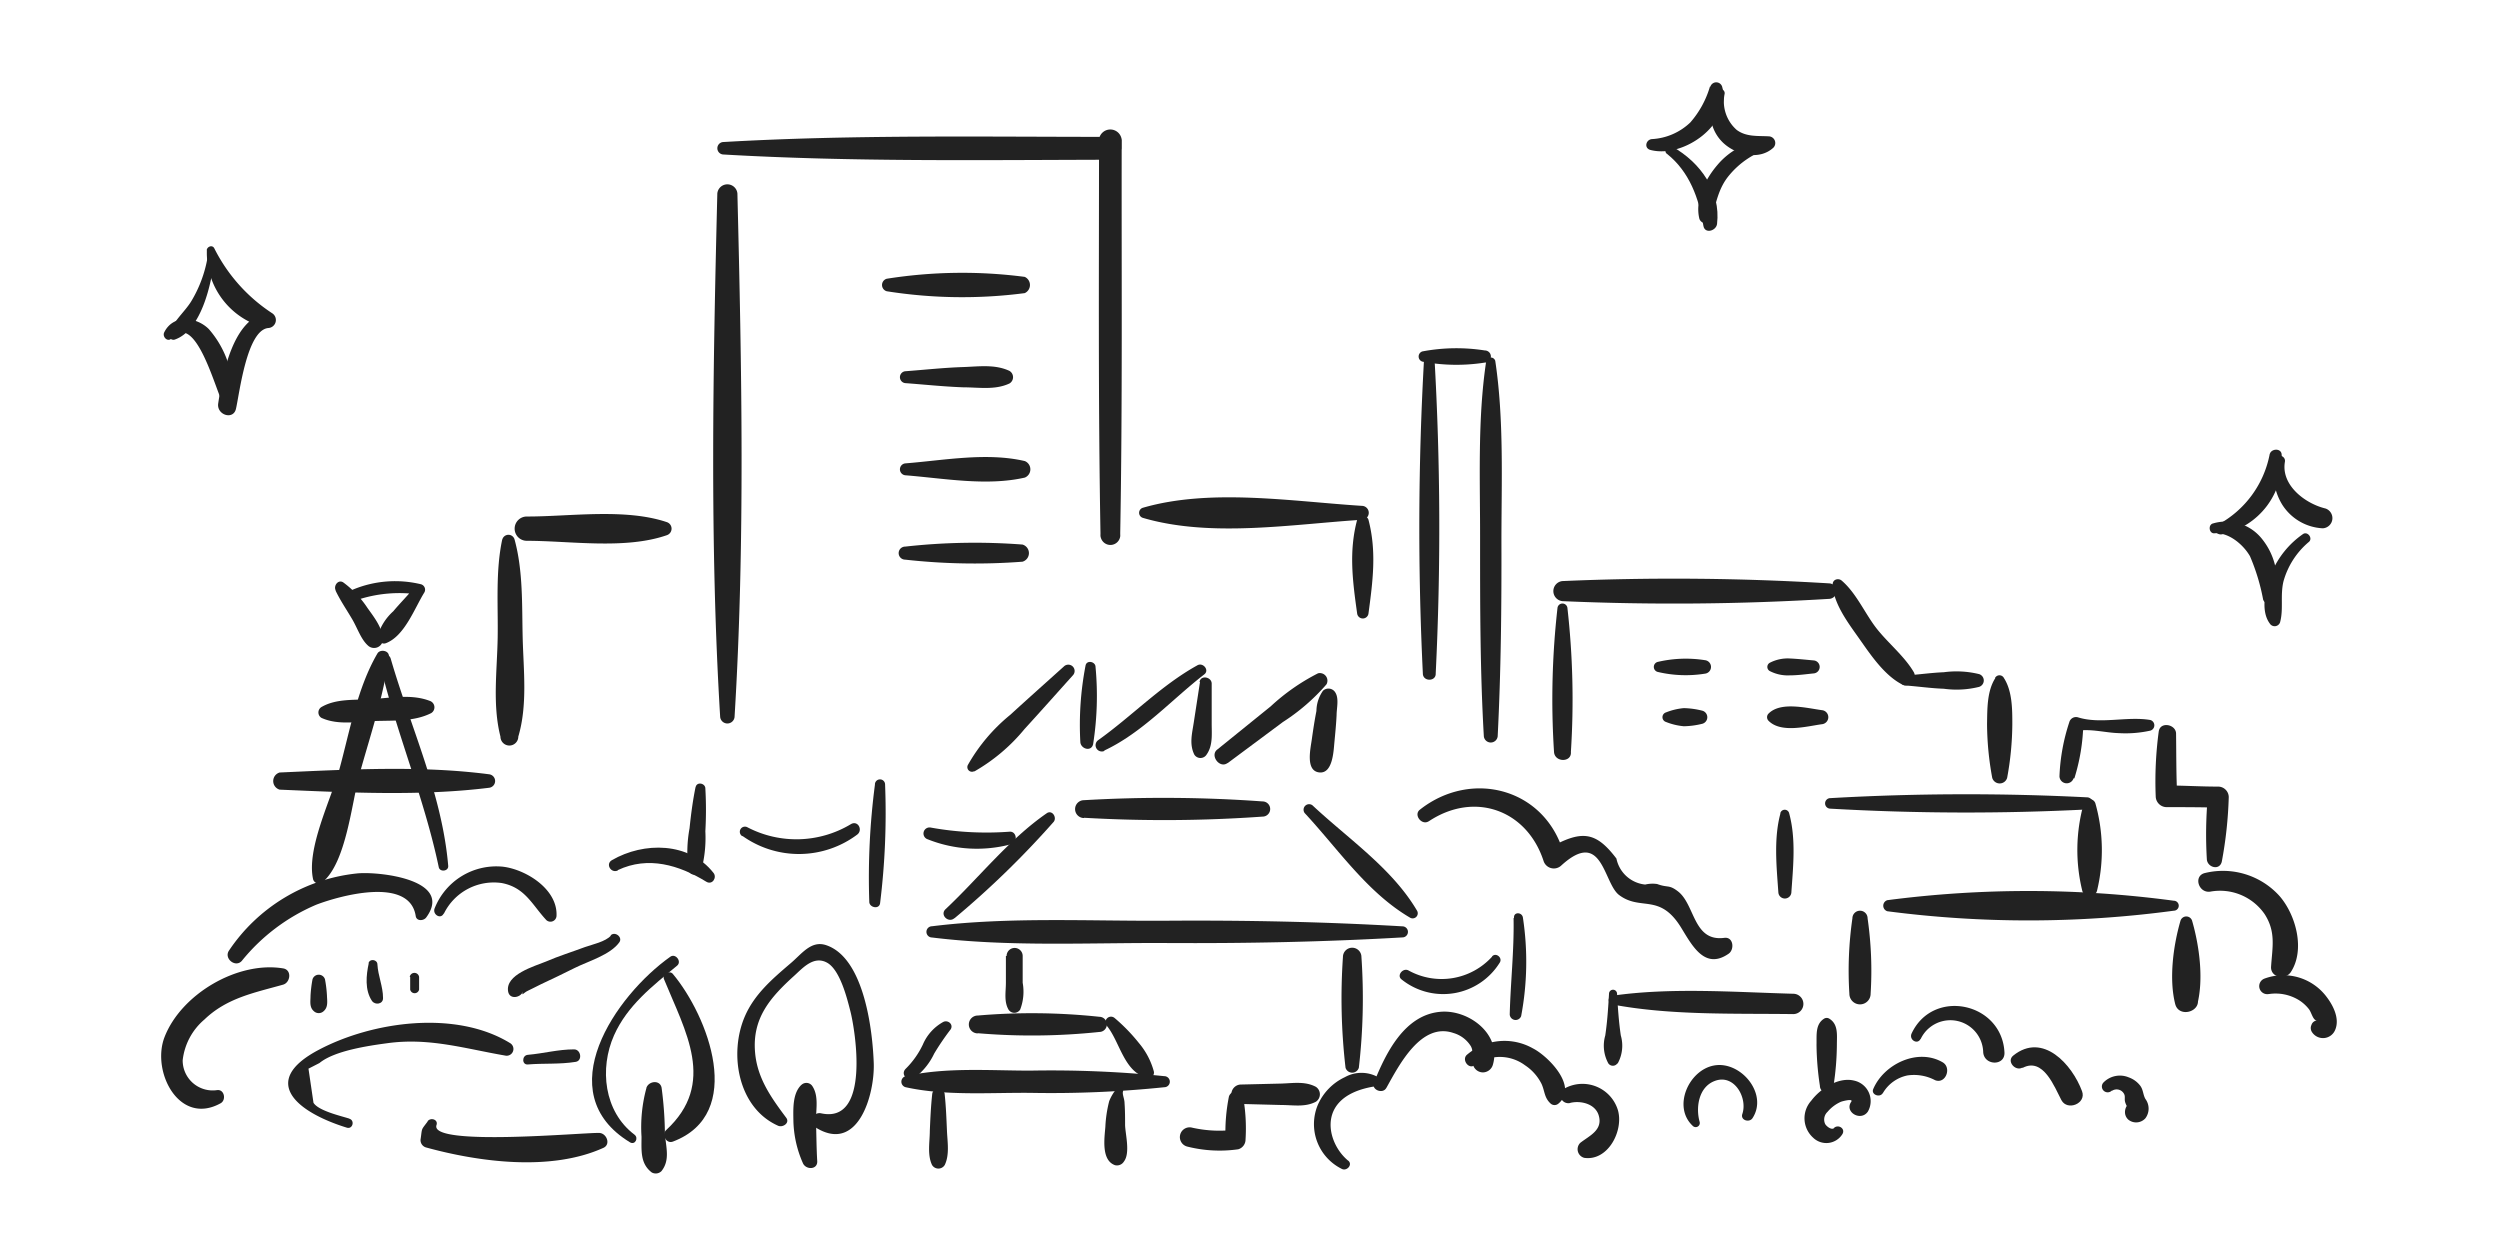 <svg id="レイヤー_4" data-name="レイヤー 4" xmlns="http://www.w3.org/2000/svg" width="280" height="140" viewBox="0 0 280 140"><defs><style>.cls-1{fill:#222;}</style></defs><title>about_img01</title><path class="cls-1" d="M80.34,21.67c-.48,19.49-.86,39.17.32,58.64a.81.81,0,0,0,1.61,0c1.19-19.47.8-39.15.32-58.64a1.13,1.13,0,0,0-2.25,0Z"/><path class="cls-1" d="M104.39,105c8.67,1.07,17.62.57,26.34.62s17.55-.12,26.34-.63a.62.62,0,0,0,0-1.24c-8.79-.51-17.53-.69-26.34-.63s-17.67-.45-26.34.62a.63.63,0,0,0,0,1.26Z"/><path class="cls-1" d="M106.91,102.84A101.54,101.54,0,0,0,118,92.06c.41-.48-.13-1.36-.73-1C113,94,109.61,98.35,105.9,101.83c-.67.64.33,1.6,1,1Z"/><path class="cls-1" d="M158.71,102c-2.8-4.76-7.74-8.08-11.71-11.8a.62.62,0,0,0-.87.87c3.72,4,7,8.9,11.8,11.71a.57.57,0,0,0,.78-.78Z"/><path class="cls-1" d="M150.41,107.18a67.56,67.56,0,0,0,.29,12.41.78.78,0,0,0,1.49,0,67.58,67.58,0,0,0,.29-12.41,1,1,0,0,0-2.07,0Z"/><path class="cls-1" d="M151,130c-1.56-1.28-2.56-3.75-1.59-5.69.88-1.74,3-2.42,4.8-2.67a.55.55,0,0,0,.13-1,3.82,3.82,0,0,0-3.71,0,6.15,6.15,0,0,0-3.06,3.17,5.59,5.59,0,0,0,2.72,7.11c.55.28,1.25-.48.71-.93Z"/><path class="cls-1" d="M155.27,121.85c1.42-2.54,3.89-7.41,7.53-6.15a3.41,3.41,0,0,1,1.95,1.5c.36.71,0,1.25.2,1.91a1.16,1.16,0,0,0,1.14,1,1.18,1.18,0,0,0,1.11-.85c1-3.41-2.69-6.21-5.86-5.94-4.05.34-6.14,4.65-7.46,7.94-.32.8,1,1.32,1.39.58Z"/><path class="cls-1" d="M165.16,119.31a4.73,4.73,0,0,1,5.64,0,5.38,5.38,0,0,1,1.86,2.1c.37.83.29,1.52,1,2.18a.66.66,0,0,0,.9,0c2.23-1.88-1.18-5.32-2.89-6.18a6.46,6.46,0,0,0-7.39.74c-.59.55.22,1.66.88,1.15Z"/><path class="cls-1" d="M175.84,123.53c1.19-.3,2.84.09,3.22,1.41.48,1.64-1.05,2.26-2.07,3.06a1,1,0,0,0,.45,1.68c2.67.38,4.42-3.05,3.77-5.33a4.15,4.15,0,0,0-6-2.43.88.88,0,0,0,.67,1.61Z"/><path class="cls-1" d="M123.34,55.57,123.25,60a1.11,1.11,0,0,0,2.21,0c.27-14.77.14-29.56.17-44.33a1.28,1.28,0,0,0-2.55,0v.94l1.28-1.28c-14.48,0-28.94-.26-43.4.58a.7.7,0,0,0,0,1.39c14.46.84,28.92.62,43.4.59a1.3,1.3,0,0,0,1.28-1.28V15.7a1.28,1.28,0,0,0-2.55,0c0,14.77-.1,29.56.17,44.33a1.11,1.11,0,0,0,2.21,0l-.08-4.46a1,1,0,0,0-2,0Z"/><path class="cls-1" d="M128,58c7.65,2.25,16.79.7,24.61.21a.78.78,0,0,0,0-1.55c-7.82-.49-17-2-24.61.21A.59.59,0,0,0,128,58Z"/><path class="cls-1" d="M152,58.22c-.95,3.57-.5,6.9,0,10.49a.64.64,0,0,0,1.27,0c.48-3.59.93-6.92,0-10.49a.64.64,0,0,0-1.22,0Z"/><path class="cls-1" d="M99.31,32.62a54.12,54.12,0,0,0,15.46.21,1,1,0,0,0,0-1.82,54.12,54.12,0,0,0-15.46.21.73.73,0,0,0,0,1.4Z"/><path class="cls-1" d="M101.38,42.91c2.17.16,4.32.39,6.5.47,1.77,0,3.55.33,5.18-.43a.82.82,0,0,0,0-1.41c-1.63-.76-3.41-.49-5.18-.43-2.18.07-4.33.31-6.5.47a.67.67,0,0,0,0,1.33Z"/><path class="cls-1" d="M101.38,53.23c4.32.34,9.11,1.24,13.4.26a1,1,0,0,0,0-1.85c-4.29-1-9.08-.08-13.4.26a.67.67,0,0,0,0,1.33Z"/><path class="cls-1" d="M101.38,62.68a70.36,70.36,0,0,0,13.14.23,1,1,0,0,0,0-1.92,70.36,70.36,0,0,0-13.14.23.73.73,0,0,0,0,1.46Z"/><path class="cls-1" d="M31.32,88.44c7.71.33,15.79.74,23.46-.21a.76.76,0,0,0,0-1.51c-7.67-1-15.75-.54-23.46-.2a1,1,0,0,0,0,1.92Z"/><path class="cls-1" d="M121.41,91.59a155.51,155.51,0,0,0,20-.13.85.85,0,0,0,0-1.7,153.73,153.73,0,0,0-20-.14,1,1,0,0,0,0,2Z"/><path class="cls-1" d="M101.4,121.76c4.48,1,9.43.6,14,.64a123.22,123.22,0,0,0,15-.63.62.62,0,0,0,0-1.24,125.26,125.26,0,0,0-15-.62c-4.58,0-9.52-.4-14,.63a.64.64,0,0,0,0,1.22Z"/><path class="cls-1" d="M102.44,120.71a7.36,7.36,0,0,0,2.19-2.71,28.27,28.27,0,0,1,1.85-2.72c.33-.55-.3-1.07-.82-.83a5.22,5.22,0,0,0-2.3,2.54,9.54,9.54,0,0,1-1.92,2.71c-.66.66.31,1.59,1,1Z"/><path class="cls-1" d="M129.23,120a8.25,8.25,0,0,0-1.68-3.19,19.84,19.84,0,0,0-2.71-2.79.62.62,0,0,0-.87.88c1.46,1.76,1.93,5.27,4.56,5.81a.59.59,0,0,0,.7-.71Z"/><path class="cls-1" d="M109.51,115.72a72,72,0,0,0,13.61-.14.85.85,0,0,0,0-1.7,71.14,71.14,0,0,0-13.61-.14,1,1,0,0,0,0,2Z"/><path class="cls-1" d="M27.08,107.62a21.58,21.58,0,0,1,8.36-6.3c2.62-1,10.43-3.18,11.12,1.27.09.62.9.55,1.18.16,3.15-4.3-5.51-5.18-7.8-4.92a19.73,19.73,0,0,0-14.31,8.66c-.56.88.75,1.92,1.45,1.13Z"/><path class="cls-1" d="M49.72,102.32a6.22,6.22,0,0,1,6.47-3.42c2.63.5,3.39,2.42,5,4.15a.68.68,0,0,0,1.14-.47c.14-3-3.43-5.2-6-5.51a7.43,7.43,0,0,0-7.64,4.64c-.3.69.66,1.31,1,.61Z"/><path class="cls-1" d="M69.2,97.45c3.4-1.6,6.85-.57,9.9,1.3.69.42,1.24-.49.8-1-2.72-3.45-7.78-3.49-11.37-1.41-.75.44-.09,1.51.67,1.15Z"/><path class="cls-1" d="M160,92c5.12-3.42,11-1.3,12.87,4.4a1.21,1.21,0,0,0,2,.53c4.63-4.22,4.7,2,6.48,3.32,2.43,1.81,4.5-.24,6.89,3.57,1.24,2,2.66,4.87,5.36,3,.69-.47.55-1.92-.48-1.78-3.51.46-3.26-3.77-5.22-5.23-1-.76-1.08-.35-2.3-.8a3.57,3.57,0,0,0-1.34.06,3.66,3.66,0,0,1-3.22-2.91c-2.33-3.07-3.91-3.23-7.62-1.13l1.76.71c-2-7.42-10.34-9.65-16.16-5.05-.73.58.22,1.8,1,1.29Z"/><path class="cls-1" d="M159.51,39.93a336.3,336.3,0,0,0-.15,35.5c0,.93,1.48.93,1.44,0l-.07-1.72a.65.65,0,0,0-1.3,0l-.07,1.72h1.44a333.63,333.63,0,0,0-.15-35.5.57.57,0,0,0-1.14,0Z"/><path class="cls-1" d="M159.3,40.5a20.54,20.54,0,0,0,7,.11.68.68,0,0,0,0-1.36,20.54,20.54,0,0,0-7,.11.6.6,0,0,0,0,1.14Z"/><path class="cls-1" d="M166.46,40.42c-1,6.61-.67,13.55-.69,20.22,0,7.29,0,14.55.42,21.83a.78.78,0,0,0,1.55,0c.37-7.28.44-14.54.42-21.83,0-6.68.3-13.61-.69-20.22a.52.52,0,0,0-1,0Z"/><path class="cls-1" d="M174.44,68.08a91.48,91.48,0,0,0-.39,16.13c.07,1.2,2,1.21,1.89,0s-.17-2.41-.25-3.61a.7.7,0,0,0-1.39,0c-.08,1.2-.17,2.4-.25,3.61h1.89a91.48,91.48,0,0,0-.39-16.13.56.56,0,0,0-1.11,0Z"/><path class="cls-1" d="M175,67.33a287.1,287.1,0,0,0,29.92-.26.87.87,0,0,0,0-1.73A287.1,287.1,0,0,0,175,65.08a1.13,1.13,0,0,0,0,2.25Z"/><path class="cls-1" d="M205.23,65.44c.14,2.21,1.76,4.32,3,6.08S211,75.59,213,76.64a1,1,0,0,0,1.35-1.35c-1.05-1.79-2.84-3.22-4.14-4.86s-2.29-4-3.95-5.41c-.36-.3-1-.13-1,.42Z"/><path class="cls-1" d="M213.33,76.77c1.46.1,2.9.32,4.38.37a10.46,10.46,0,0,0,3.95-.21.75.75,0,0,0,0-1.43,10.68,10.68,0,0,0-3.95-.21c-1.47.06-2.92.28-4.38.37a.56.56,0,0,0,0,1.11Z"/><path class="cls-1" d="M223.48,75.94c-.95,1.46-.9,3.49-.93,5.18a34,34,0,0,0,.58,6,.87.87,0,0,0,1.67,0,34,34,0,0,0,.58-6c0-1.69,0-3.72-.94-5.18a.56.56,0,0,0-1,0Z"/><path class="cls-1" d="M205,90.57a267.32,267.32,0,0,0,28.73.09.68.68,0,0,0,0-1.36,267.31,267.31,0,0,0-28.73.09.59.59,0,0,0,0,1.18Z"/><path class="cls-1" d="M199.41,91.1c-.77,2.85-.43,6-.23,8.89a.73.73,0,0,0,1.45,0c.2-2.91.54-6-.24-8.89a.51.51,0,0,0-1,0Z"/><path class="cls-1" d="M233.38,90a19.23,19.23,0,0,0-.16,9.79.86.86,0,0,0,1.64,0,19.34,19.34,0,0,0-.17-9.79.68.68,0,0,0-1.31,0Z"/><path class="cls-1" d="M209.51,111.3a41.16,41.16,0,0,0-.34-8.45.85.85,0,0,0-1.7,0,41.16,41.16,0,0,0-.34,8.45,1.19,1.19,0,0,0,2.38,0Z"/><path class="cls-1" d="M211.38,102.06a122.18,122.18,0,0,0,32.08-.06.56.56,0,0,0,0-1.12,122.18,122.18,0,0,0-32.08-.06.65.65,0,0,0,0,1.24Z"/><path class="cls-1" d="M244.21,103.14c-.8,2.77-1.3,6.47-.59,9.3.4,1.62,3,.88,2.49-.69l-.39-1.16a.89.89,0,0,0-1.7,0l-.4,1.16,2.49.69c.71-2.83.21-6.53-.59-9.3a.68.68,0,0,0-1.31,0Z"/><path class="cls-1" d="M181.18,119.11a4.12,4.12,0,0,0,.35-3.14c-.23-1.56-.33-3.1-.42-4.67a.45.45,0,0,0-.9,0c-.09,1.57-.19,3.11-.42,4.67a4.12,4.12,0,0,0,.35,3.14.62.62,0,0,0,1,0Z"/><path class="cls-1" d="M180.53,112.49c6.53,1.25,13.69,1,20.31,1.09a1.14,1.14,0,0,0,0-2.28c-6.62-.18-13.74-.73-20.31.23-.48.07-.46.87,0,1Z"/><path class="cls-1" d="M204.3,114.09c-1,.63-.82,1.84-.85,2.93a32.31,32.31,0,0,0,.38,4.6.76.76,0,0,0,1.52,0,30.91,30.91,0,0,0,.38-4.6c0-1.09.18-2.3-.85-2.93a.55.55,0,0,0-.58,0Z"/><path class="cls-1" d="M205.41,126.35c-.3.25-.88-.23-1-.48a1.18,1.18,0,0,1,.27-1.34,4.18,4.18,0,0,1,1.48-1.12c.15-.07,1.48-.42,1.17,0-.78,1.15,1.09,2.23,1.87,1.09a2.35,2.35,0,0,0-1.53-3.47c-1.76-.44-3.8.9-4.81,2.25a2.93,2.93,0,0,0,.21,4.14,2.12,2.12,0,0,0,3.28-.4c.36-.61-.43-1.12-.92-.71Z"/><path class="cls-1" d="M210.87,122.45a4.14,4.14,0,0,1,2.76-2,5.05,5.05,0,0,1,3.1.53c1.18.47,1.89-1.39.85-2-2.81-1.64-6.61.22-7.78,3-.26.62.74,1,1.07.45Z"/><path class="cls-1" d="M215.12,116.36a3.68,3.68,0,0,1,7,1.51c.13,1.5,2.46,1.54,2.38,0-.28-5.6-8-7.24-10.4-2.12-.32.7.65,1.3,1,.61Z"/><path class="cls-1" d="M226.54,119.6c2.31-1.22,3.56,2.15,4.34,3.62.66,1.24,2.82.38,2.31-1-1.11-3-4.39-6.66-7.7-4-.8.63.22,1.79,1,1.36Z"/><path class="cls-1" d="M236.56,122.16a.94.94,0,0,1,1.36.41c.12.27,0,.55.1.88s.26.53.33.81c-.1-.37-.06.09-.08.27l.16-.58,0,0,.47-.28-.08,0h.55l.3,1.13-.6.24h.08a.83.83,0,0,0,.58-1.4c-1.15-1-2.35.82-1.37,1.75a1.39,1.39,0,0,0,1.93-.15,1.81,1.81,0,0,0,0-2.15c-.29-.5-.23-1.08-.64-1.56a2.78,2.78,0,0,0-1.22-.86,2.57,2.57,0,0,0-2.83.56.65.65,0,0,0,.92.92Z"/><path class="cls-1" d="M112.66,107.07l0,3c0,1-.23,2.09.29,3a.77.77,0,0,0,1.31,0,5.58,5.58,0,0,0,.28-3l0-3a.9.9,0,0,0-1.8,0Z"/><path class="cls-1" d="M185.64,75.25a13.62,13.62,0,0,0,5.32.2.76.76,0,0,0,0-1.51,13.81,13.81,0,0,0-5.32.2.58.58,0,0,0,0,1.11Z"/><path class="cls-1" d="M186.59,80.86a7.09,7.09,0,0,0,2,.48,9.14,9.14,0,0,0,2.08-.28.76.76,0,0,0,0-1.46,9.15,9.15,0,0,0-2.08-.29,7.09,7.09,0,0,0-2,.48.56.56,0,0,0,0,1.07Z"/><path class="cls-1" d="M198.2,75.15a4.37,4.37,0,0,0,2.25.49c.91,0,1.81-.13,2.71-.22a.73.73,0,0,0,0-1.45c-.9-.08-1.8-.18-2.71-.22a4.37,4.37,0,0,0-2.25.49.53.53,0,0,0,0,.91Z"/><path class="cls-1" d="M198.07,80.72c1.39,1.43,4.31.62,6,.39a.79.79,0,0,0,0-1.57c-1.72-.23-4.64-1-6,.39a.57.57,0,0,0,0,.79Z"/><path class="cls-1" d="M98,87.83A80.24,80.24,0,0,0,97.36,101c0,.65,1.11.89,1.21.16a82.05,82.05,0,0,0,.56-13.3.57.57,0,0,0-1.14,0Z"/><path class="cls-1" d="M77.9,88.16c-.31,1.52-.51,3.06-.67,4.6a15.2,15.2,0,0,0-.13,4.66c.17.78,1.23.64,1.46,0A14.22,14.22,0,0,0,79,93.1a42.53,42.53,0,0,0,0-4.79c0-.59-.95-.8-1.09-.15Z"/><path class="cls-1" d="M83.15,93.62A10.89,10.89,0,0,0,96,93.48c.68-.51.09-1.63-.69-1.18a11.85,11.85,0,0,1-11.59.36.56.56,0,0,0-.57,1Z"/><path class="cls-1" d="M103.9,94a14.86,14.86,0,0,0,9.36.55c.76-.19.63-1.46-.19-1.4a35.15,35.15,0,0,1-8.81-.46A.68.68,0,0,0,103.9,94Z"/><path class="cls-1" d="M169.52,102.84c.07,3.61-.34,7.18-.43,10.79a.66.66,0,0,0,1.28.17,32.79,32.79,0,0,0,.2-11c-.07-.66-1.06-.7-1,0Z"/><path class="cls-1" d="M167.12,107.14a7.64,7.64,0,0,1-9.35,1.56c-.62-.36-1.39.55-.79,1a7.45,7.45,0,0,0,11-1.9c.33-.54-.44-1.16-.87-.68Z"/><path class="cls-1" d="M190.36,125.65c-.45-1.6-.12-3.88,1.66-4.57,2.2-.87,3.74,1.87,3.12,3.69-.23.69.76,1,1.13.48,1.81-2.73-1.32-6.48-4.32-5.91-2.82.53-4.65,4.63-2.36,6.76a.46.46,0,0,0,.77-.45Z"/><path class="cls-1" d="M104.41,122.52c-.15,1.37-.21,2.75-.27,4.13,0,1.22-.3,2.68.25,3.83a.83.83,0,0,0,1.42,0c.56-1.15.3-2.61.25-3.83-.06-1.38-.11-2.76-.26-4.13a.7.7,0,0,0-1.39,0Z"/><path class="cls-1" d="M125.07,121.93a5,5,0,0,0-.84,1.4,14,14,0,0,0-.43,2.88c-.1,1.26-.48,3.74,1.08,4.29a.91.91,0,0,0,1-.41c.72-.94.17-3,.13-4.06,0-.82,0-1.64-.06-2.46,0-.52-.28-1-.17-1.34s-.48-.66-.71-.3Z"/><path class="cls-1" d="M109.13,86.4a20.31,20.31,0,0,0,5.62-4.75c1.83-2,3.6-4,5.4-6a.7.7,0,0,0-1-1c-2,1.8-4,3.58-6,5.41a19.84,19.84,0,0,0-4.75,5.62.52.52,0,0,0,.7.7Z"/><path class="cls-1" d="M121.58,74.55a35,35,0,0,0-.58,8.6c.09.75,1.24,1.07,1.43.19a34.69,34.69,0,0,0,.27-8.64c0-.61-1-.82-1.12-.15Z"/><path class="cls-1" d="M123.68,84.06c4.26-2,7.51-5.67,11.2-8.53.62-.48-.17-1.4-.8-1-4.06,2.25-7.33,5.7-11.1,8.38a.7.7,0,0,0,.7,1.2Z"/><path class="cls-1" d="M137.51,85.46l6.17-4.59a22.53,22.53,0,0,0,4.89-4.23.85.85,0,0,0-.95-1.23,23.27,23.27,0,0,0-5.3,3.7l-6,4.85c-.83.67.29,2.15,1.16,1.5Z"/><path class="cls-1" d="M134.4,76.38l-.7,4.55c-.19,1.25-.51,2.4.06,3.58a.81.81,0,0,0,1.38,0c.74-1.05.56-2.37.57-3.6l0-4.34c0-.76-1.24-1-1.36-.19Z"/><path class="cls-1" d="M148.17,77.37a4,4,0,0,0-.73,2.26c-.21,1.06-.37,2.13-.52,3.2s-.71,3.49.82,3.68,1.62-2.4,1.71-3.34.2-2.06.25-3.09c0-.76.29-1.85-.15-2.53a.89.89,0,0,0-1.38-.18Z"/><path class="cls-1" d="M138.9,123.64l4.6.12c1.34,0,2.65.27,3.87-.36a1,1,0,0,0,0-1.68c-1.22-.64-2.53-.4-3.87-.36l-4.6.11a1.09,1.09,0,0,0,0,2.17Z"/><path class="cls-1" d="M137.64,122.81a20.51,20.51,0,0,0-.38,4.83l1.12-1.12a13.88,13.88,0,0,1-4.85-.22,1.09,1.09,0,0,0-.58,2.11,14.76,14.76,0,0,0,5.73.31,1.13,1.13,0,0,0,.82-1.08,20,20,0,0,0-.28-4.83.83.83,0,0,0-1.58,0Z"/><path class="cls-1" d="M88.05,125.18c-1.68-2.25-3.23-4.41-3.48-7.29-.34-3.87,1.71-6.19,4.43-8.65.94-.86,2.16-2.23,3.63-1.42s2.26,4.06,2.61,5.43c.54,2.09,2.29,12.66-3.28,11.44a.86.86,0,0,0-.65,1.56c4.8,3.05,6.67-3.71,6.55-7.17s-1-11.73-5.3-13.21c-1.73-.6-2.78,1-4.06,2.06-2,1.71-4,3.42-5.07,5.89-1.82,4.19-.78,10.26,3.71,12.26.53.24,1.36-.31.91-.9Z"/><path class="cls-1" d="M89.76,121.5c-1,.94-.92,2.68-.9,4a12.36,12.36,0,0,0,1.06,4.76c.32.78,1.67.78,1.61-.22-.09-1.5-.09-3-.14-4.54,0-1.27.32-2.73-.39-3.83a.8.8,0,0,0-1.24-.16Z"/><path class="cls-1" d="M71.06,127.08c-3.43-2.59-3.93-7.42-2.29-11.12,1.5-3.36,4.32-5.53,7.07-7.81.55-.46-.18-1.41-.76-1-6.15,4.36-13.65,15.24-4.52,20.79.56.34,1-.48.5-.86Z"/><path class="cls-1" d="M74.36,109.65c2.4,5.87,5.92,11.69.25,16.92-.54.5,0,1.57.75,1.29,8.2-3.09,3.93-14.08,0-18.78-.36-.44-1.2,0-1,.57Z"/><path class="cls-1" d="M72.4,121.86a16.62,16.62,0,0,0-.55,5.45c0,1.55-.16,3,1.14,4a.91.91,0,0,0,1.09-.14c1-1.25.5-2.69.39-4.22a41.69,41.69,0,0,0-.37-5.12c-.18-.92-1.44-.76-1.7,0Z"/><path class="cls-1" d="M39.11,125.28c-.9-.29-3.44-.86-4-1.77l-.56-3.82,1.23-.63c1.69-1.39,5.51-1.94,7.59-2.22,4.68-.65,8.67.6,13.19,1.38a.76.76,0,0,0,.59-1.38c-6.08-3.75-15.42-2.45-21.45.74-6.71,3.54-2.42,7,3.15,8.72.65.2.92-.81.28-1Z"/><path class="cls-1" d="M47.9,125.6c-.74,1-.61.67-.78,1.91a.85.85,0,0,0,.58,1c6,1.65,14,2.71,19.88.05.86-.39.36-1.63-.45-1.67-1.61-.07-19.1,1.56-18.24-.89.21-.62-.66-.88-1-.42Z"/><path class="cls-1" d="M59.12,119.22c1.8-.15,3.55,0,5.35-.29.8-.12.6-1.41-.18-1.4-1.77,0-3.42.46-5.17.61-.69.06-.69,1.14,0,1.08Z"/><path class="cls-1" d="M35,109.69a13.91,13.91,0,0,0-.22,1.82c0,.62-.15,1.29.37,1.74a.8.8,0,0,0,1.1,0c.52-.45.39-1.12.37-1.74a13.91,13.91,0,0,0-.22-1.82.73.73,0,0,0-1.4,0Z"/><path class="cls-1" d="M41.3,107.88c-.29,1.34-.46,3,.36,4.22.35.51,1.27.37,1.24-.33,0-1.27-.56-2.48-.63-3.76,0-.53-.84-.7-1-.13Z"/><path class="cls-1" d="M45.94,109.42v1.41a.51.51,0,0,0,1,0l0-1.41a.53.53,0,0,0-1.05,0Z"/><path class="cls-1" d="M68.43,104.78c-.6.69-2.09,1-2.91,1.29-1.46.55-2.94,1-4.39,1.63-1.27.52-4.56,1.45-4.22,3.35.16.93,1.39.71,1.67,0-.24.63.08.12.53-.08s1-.51,1.51-.75c1.25-.59,2.51-1.18,3.75-1.81,1.47-.74,4-1.46,5-2.88.4-.57-.51-1.28-1-.75Z"/><path class="cls-1" d="M24.33,122.09a3.36,3.36,0,0,1-3.87-3.34,7,7,0,0,1,2.43-4.56c2.52-2.43,5.6-3,8.82-3.91.83-.24,1-1.66,0-1.82-5.08-.84-11.41,2.87-13.28,7.69-1.5,3.85,1.63,10,6.29,7.41.64-.37.41-1.56-.39-1.47Z"/><path class="cls-1" d="M56.25,60.42c-.76,3.57-.45,7.34-.51,11s-.6,7.51.31,11.08a1,1,0,0,0,2,0c1.05-3.54.58-7.42.49-11.08s.06-7.45-.91-11a.71.71,0,0,0-1.37,0Z"/><path class="cls-1" d="M59,60.57c4.86,0,11,1,15.69-.63a.77.77,0,0,0,0-1.46C70,56.9,63.82,57.86,59,57.85a1.36,1.36,0,0,0,0,2.72Z"/><path class="cls-1" d="M232.33,87.17a22,22,0,0,0,1-6.08l-.57.75c1.44-.23,3.08.23,4.53.27a12.79,12.79,0,0,0,3.55-.28.62.62,0,0,0,0-1.19c-2.59-.44-5.57.49-8.08-.29a.78.78,0,0,0-1,.54,21.89,21.89,0,0,0-1.1,6.06.81.81,0,0,0,1.58.22Z"/><path class="cls-1" d="M241.78,81.91a42.14,42.14,0,0,0-.34,7.28,1.23,1.23,0,0,0,1.21,1.21c1.93,0,3.86,0,5.8.06l-1.18-1.17a46.9,46.9,0,0,0-.1,7c.11.88,1.42,1.23,1.67.22a46.08,46.08,0,0,0,.78-7.23,1.19,1.19,0,0,0-1.17-1.18c-1.94,0-3.87-.12-5.8-.13l1.2,1.21c-.12-2.34-.1-4.68-.13-7,0-1.07-1.78-1.4-1.94-.26Z"/><path class="cls-1" d="M254.14,111.33a5,5,0,0,1,3.3.66,4.33,4.33,0,0,1,1.17,1.05c.29.38.46,1.3.91,1.25a.72.72,0,0,0-.63.48l-.05.13a.84.84,0,0,0,.08.66,1.47,1.47,0,0,0,2.63-.24c.5-1.21-.2-2.64-.92-3.6a6.06,6.06,0,0,0-7-2.12.9.9,0,0,0,.48,1.73Z"/><path class="cls-1" d="M42.23,73.26C40,77.11,39.15,82,38,86.2c-.92,3.32-3.7,8.87-2.93,12.29a.66.66,0,0,0,1.09.28c2.61-2.2,3.23-8.82,4.09-12,1.19-4.33,2.72-8.75,3.3-13.21.1-.71-1-.9-1.29-.35Z"/><path class="cls-1" d="M42.5,74.12c1.82,7.77,5,15.19,6.64,23,.12.59,1.11.47,1.06-.14-.67-8-4.22-15.55-6.44-23.21a.65.65,0,0,0-1.26.34Z"/><path class="cls-1" d="M36,80.4c1.87.86,4.1.41,6.13.35s4.31.06,6.16-.88a.76.76,0,0,0-.18-1.38c-2-.77-4.35-.33-6.43-.19-1.89.13-4-.09-5.68.89a.71.71,0,0,0,0,1.21Z"/><path class="cls-1" d="M37.59,66.16c.53,1.11,1.24,2.14,1.86,3.2s1,2.31,1.83,3a1,1,0,0,0,1.61-.67c0-1.32-1-2.57-1.74-3.61a11.19,11.19,0,0,0-2.69-2.84c-.57-.39-1.12.35-.87.87Z"/><path class="cls-1" d="M39.86,67.24A15,15,0,0,1,47,66.6l-.44-1c-.79,1-1.7,1.89-2.51,2.86a6,6,0,0,0-1.72,2.66c-.08.49.32,1.14.91.91,2.09-.82,3.18-3.89,4.29-5.68a.63.63,0,0,0-.37-.91,12.3,12.3,0,0,0-7.62.59c-.77.3-.44,1.55.35,1.26Z"/><path class="cls-1" d="M247.57,99.86a6.07,6.07,0,0,1,6.06,2.51c1.3,2,.87,3.73.73,5.89-.08,1.25,1.62,1.53,2.22.6,1.62-2.5.56-6.38-1.26-8.49a8.53,8.53,0,0,0-8.33-2.6c-1.38.29-.77,2.31.58,2.09Z"/><path class="cls-1" d="M23.24,28.87a14.14,14.14,0,0,1-1.83,4.89C20.64,35,19.35,36,18.94,37.43a.5.5,0,0,0,.61.61c3-1,4.16-6.31,4.45-9.07.05-.43-.68-.53-.76-.1Z"/><path class="cls-1" d="M23.17,28a8.66,8.66,0,0,0,6.66,8.73L30.07,35c-4,.52-5.15,7-5.63,10.18-.2,1.31,1.74,1.92,2,.56.4-1.8,1.22-8.74,3.59-9a.9.9,0,0,0,.45-1.66A18.67,18.67,0,0,1,24,27.81c-.22-.43-.82-.19-.85.23Z"/><path class="cls-1" d="M19.24,37.88c2.73-3.18,5,6.26,5.78,7.36.36.49,1.33.55,1.47-.19a8.17,8.17,0,0,0-.93-4.36,10.94,10.94,0,0,0-2.17-3.83c-1.4-1.4-4-1.68-5,.37-.24.51.42,1.15.84.65Z"/><path class="cls-1" d="M254.22,50.79a11.39,11.39,0,0,1-5.86,8c-.61.35-.16,1.14.45,1.06a8.38,8.38,0,0,0,6.73-9c-.1-.68-1.16-.61-1.32,0Z"/><path class="cls-1" d="M254.87,51.44a6.51,6.51,0,0,0,.72,5.05,5.71,5.71,0,0,0,4.56,2.68,1.14,1.14,0,0,0,.3-2.22c-2.22-.53-5-2.58-4.54-5.23.12-.67-.91-1-1-.28Z"/><path class="cls-1" d="M257.93,59.82a10,10,0,0,0-3.53,4.38c-.64,1.58-1.29,4.15-.18,5.64a.64.64,0,0,0,1.15-.15c.4-1.48,0-3,.38-4.58a8.85,8.85,0,0,1,2.85-4.42c.47-.41-.16-1.23-.67-.87Z"/><path class="cls-1" d="M248,59.73c1.6-.14,3.25,1.26,4,2.57a22.87,22.87,0,0,1,1.47,4.85.67.67,0,0,0,1.27,0,7.56,7.56,0,0,0-1.38-6.77,5.13,5.13,0,0,0-5.48-1.76c-.61.13-.48,1.17.15,1.11Z"/><path class="cls-1" d="M191.51,9.71a10.63,10.63,0,0,1-2.19,4A6.75,6.75,0,0,1,185,15.58c-.66.07-.89,1-.17,1.21,3.73,1,9.21-2.93,8.05-7.08a.69.69,0,0,0-1.32,0Z"/><path class="cls-1" d="M192.34,10.16A4.56,4.56,0,0,0,193,16c1.45,1.36,4.05,2,5.63.53a.75.75,0,0,0-.52-1.26c-1.25-.07-2.53.08-3.6-.72a4.24,4.24,0,0,1-1.36-4,.46.46,0,0,0-.84-.35Z"/><path class="cls-1" d="M198.17,15.82a7.66,7.66,0,0,0-3,.51,8.07,8.07,0,0,0-2.84,2.17c-1.33,1.56-2.52,3.88-2,6a.71.71,0,0,0,1.35,0c.54-1.77.76-3.41,2-4.88a9.47,9.47,0,0,1,4.5-3,.41.41,0,0,0-.11-.81Z"/><path class="cls-1" d="M186.7,17.23c2.52,2,3.59,5,4.08,8.06.15.94,1.43.58,1.53-.21.43-3.68-1.87-6.89-5-8.65-.48-.27-1.08.43-.62.8Z"/></svg>